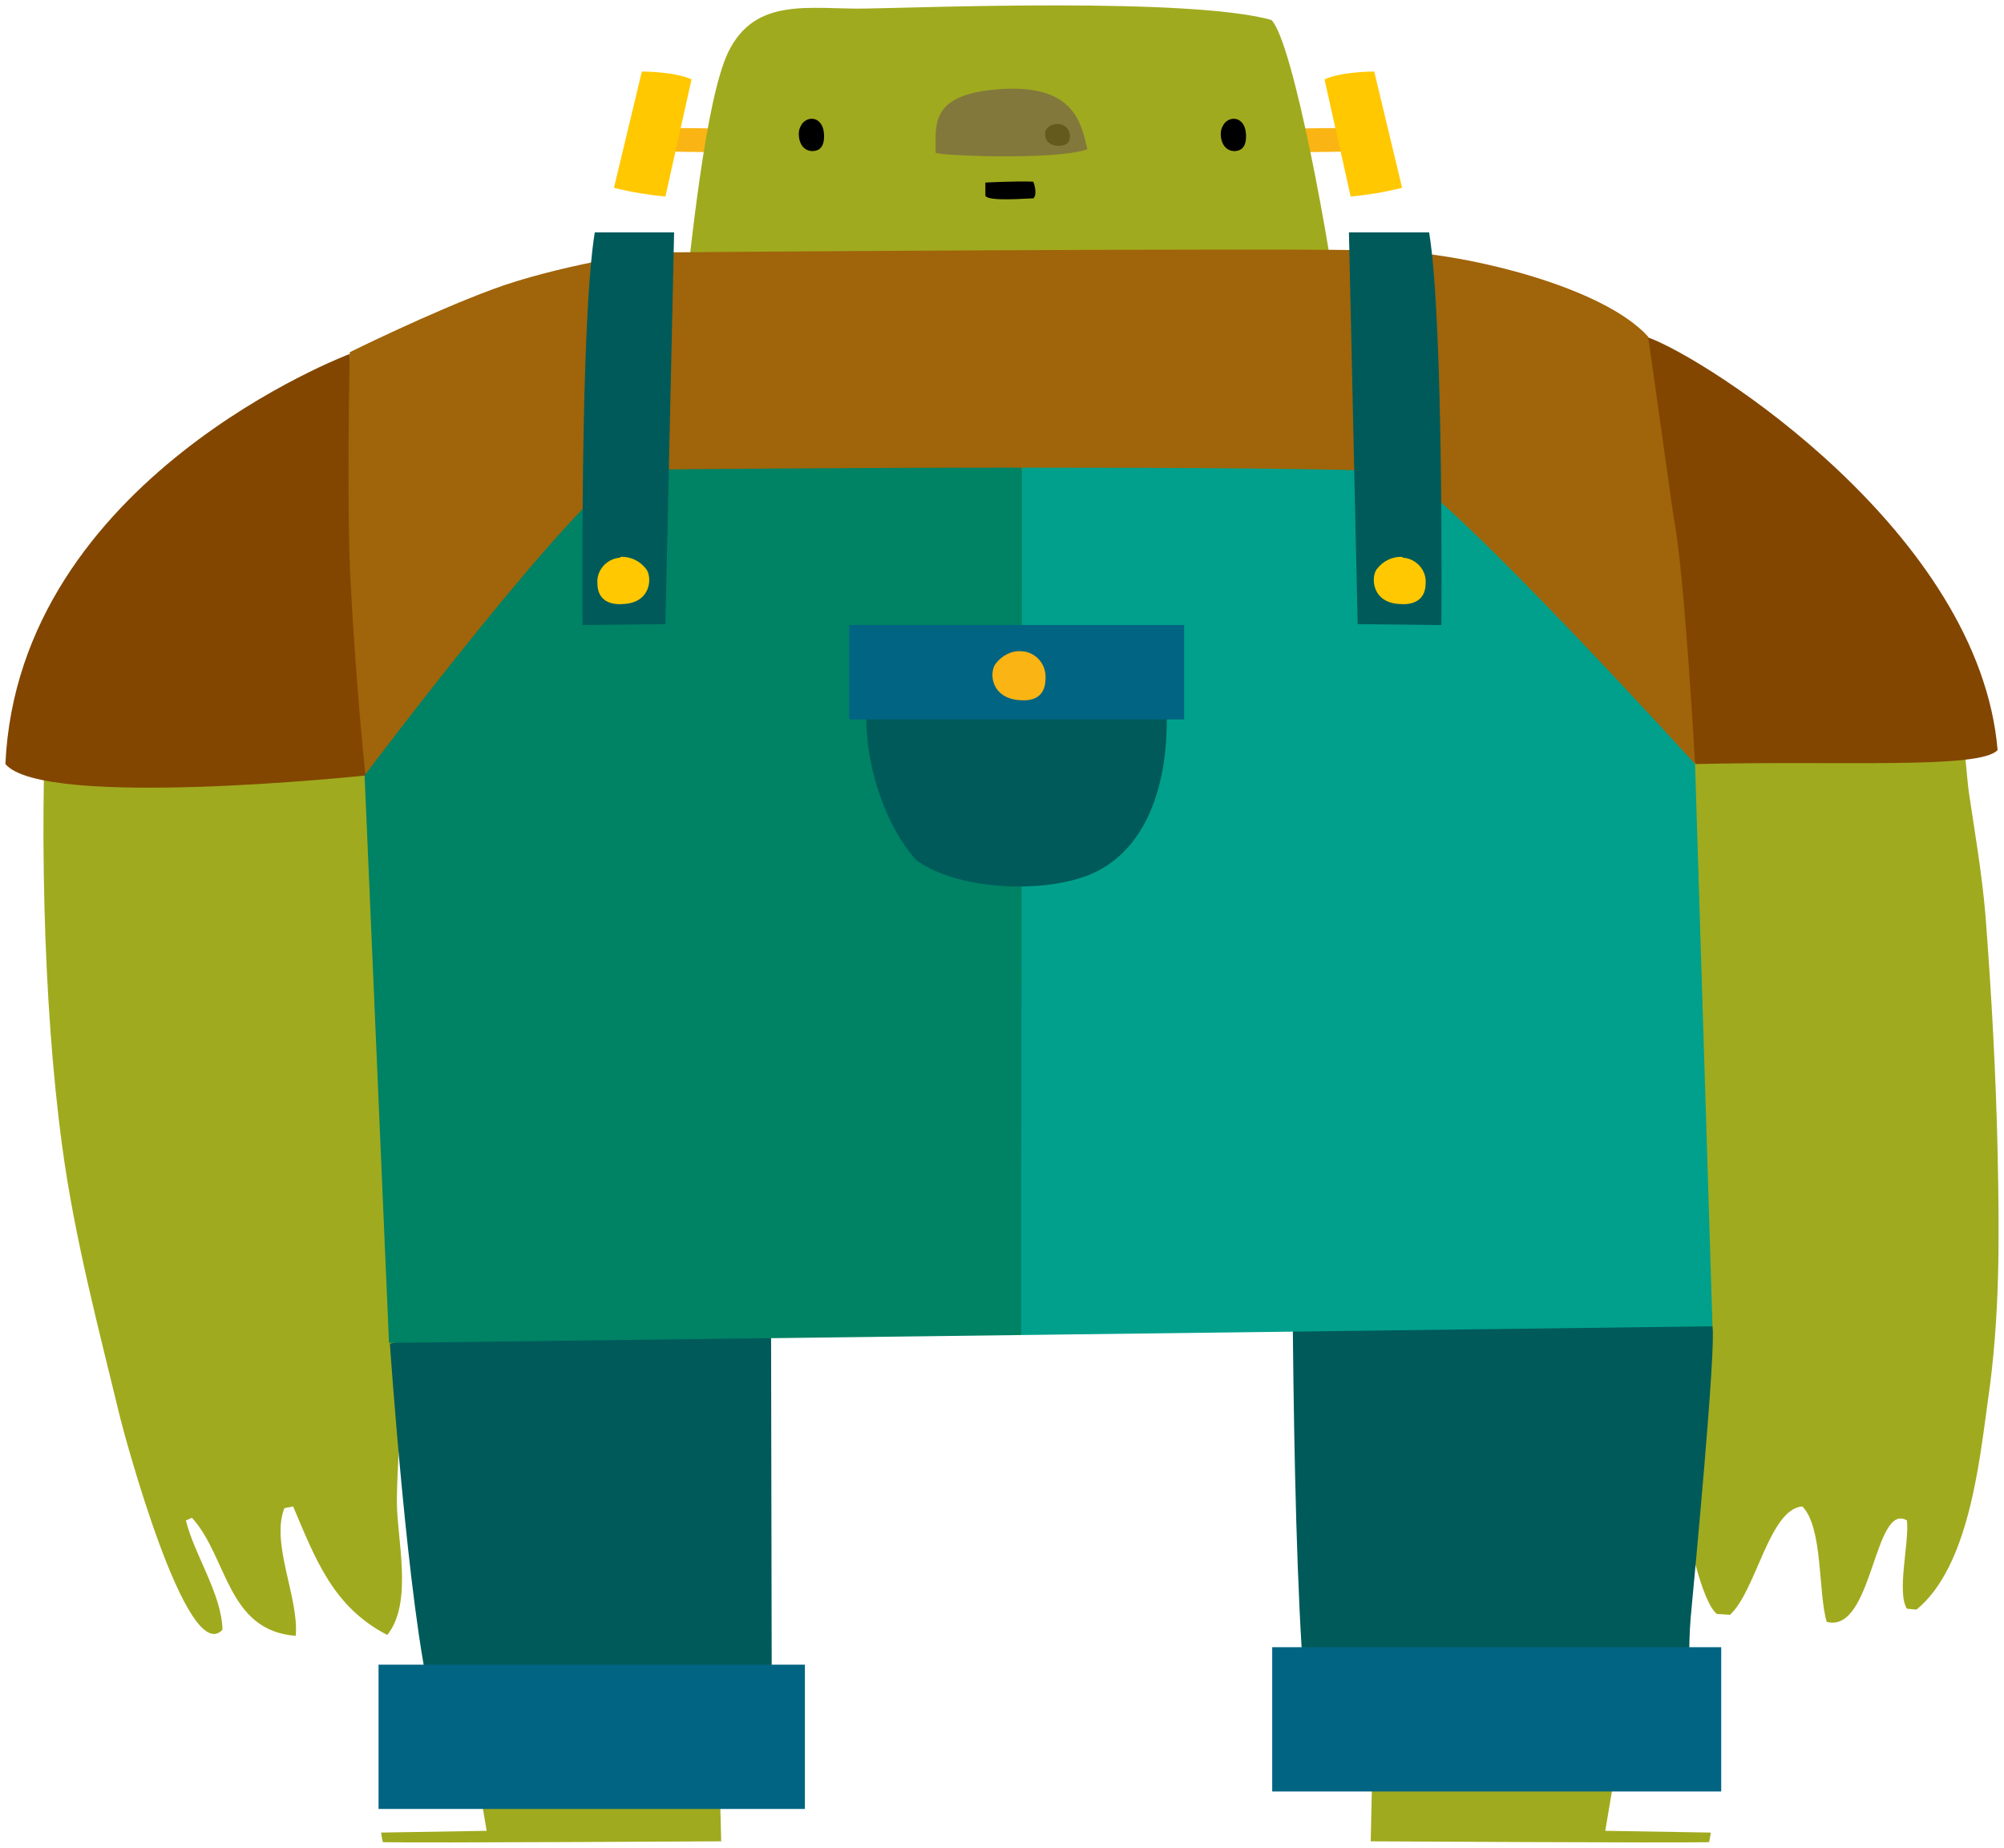 <svg xmlns="http://www.w3.org/2000/svg" xmlns:xlink="http://www.w3.org/1999/xlink" version="1.1" width="185.689" height="171.263" viewBox="-0.338 0.097 185.689 171.263">
  <!-- Exported by Scratch - http://scratch.mit.edu/ -->
  <g id="ID0.24247400788590312">
    <g id="Page-1">
      <g id="frank-a-[fantasy,spooky,halloween,frankenstein,monster,alex-eben-meyer]">
        <g id="L-Arm">
          <path id="Shape" fill="#A0AA1E" stroke="none" stroke-width="1" d="M 37.242 107.544 L 33.122 58.594 L 4.201 60.377 C 3.231 75.289 3.635 93.118 5.413 106.247 C 6.544 114.756 8.806 123.266 10.825 131.613 C 11.148 132.91 16.965 154.71 20.277 151.145 C 20.197 147.822 17.692 144.256 16.884 141.014 L 17.45 140.771 C 20.762 144.418 20.681 151.226 27.063 151.712 C 27.386 148.227 24.721 143.121 26.013 139.88 L 26.821 139.718 C 28.921 144.661 30.537 149.037 35.546 151.631 C 37.969 148.632 36.434 142.716 36.434 139.231 C 36.434 133.234 38.454 113.46 37.242 107.544 Z "/>
          <path id="Shape" fill="#824600" stroke="none" stroke-width="1" d="M 32.072 32.903 C 32.072 32.903 1.373 44.411 0.162 70.912 C 3.716 75.127 33.607 71.966 33.607 71.966 L 32.072 32.903 Z "/>
        </g>
        <g id="R-Arm">
          <path id="Shape" fill="#A0AA1E" stroke="none" stroke-width="1" d="M 184.758 106.814 C 184.596 99.52 184.192 92.145 183.627 84.852 C 183.303 81.043 182.657 77.315 182.092 73.506 C 181.769 71.155 181.122 60.296 179.345 58.351 C 175.386 59.242 154.059 66.455 150.504 68.481 L 153.413 123.347 C 153.413 126.67 155.998 147.417 158.745 149.686 L 159.956 149.767 C 162.38 147.579 163.592 139.961 166.662 139.718 C 168.6 141.663 168.116 147.741 168.924 150.415 C 173.205 151.55 173.286 139.231 176.356 141.014 C 176.598 142.959 175.386 147.66 176.356 149.2 L 177.245 149.281 C 182.092 145.309 183.061 135.665 183.869 129.83 C 185 122.05 184.919 114.594 184.758 106.814 Z "/>
          <path id="Shape" fill="#824600" stroke="none" stroke-width="1" d="M 152.362 31.364 L 144.769 56.892 L 156.806 70.912 C 170.459 70.588 183.142 71.399 184.758 69.616 C 183.061 49.517 157.937 33.39 152.362 31.364 Z "/>
        </g>
        <g id="R-Leg">
          <path id="Shape" fill="#A0AA1E" stroke="none" stroke-width="1" d="M 127.4 143.689 L 152.12 147.498 C 152.12 147.903 148.404 169.784 148.404 169.784 L 158.179 169.946 C 158.179 169.946 158.098 170.595 158.017 170.838 C 154.786 170.919 126.672 170.757 126.672 170.757 C 126.672 170.757 127.238 144.175 127.4 143.689 Z "/>
          <path id="Shape" fill="#005A5A" stroke="none" stroke-width="1" d="M 156.079 158.844 C 156.24 155.926 156.079 152.846 156.321 150.01 C 156.725 145.634 158.664 125.292 158.341 123.023 L 119.402 106.166 C 119.402 108.354 119.24 145.472 120.775 158.925 L 156.079 158.844 Z "/>
          <path id="Rectangle-path" fill="#006482" stroke="none" stroke-width="1" d="M 117.544 152.765 L 159.148 152.765 L 159.148 166.137 L 117.544 166.137 L 117.544 152.765 Z "/>
        </g>
        <g id="L-Leg">
          <path id="Shape" fill="#A0AA1E" stroke="none" stroke-width="1" d="M 65.76 143.689 L 41.039 147.498 C 41.039 147.903 44.755 169.784 44.755 169.784 L 34.98 169.946 C 34.98 169.946 35.061 170.595 35.142 170.838 C 38.373 170.919 66.487 170.757 66.487 170.757 C 66.487 170.757 65.841 144.175 65.76 143.689 Z "/>
          <path id="Shape" fill="#005A5A" stroke="none" stroke-width="1" d="M 71.172 157.547 L 71.092 114.432 L 35.788 124.644 C 35.788 124.644 37.485 149.281 39.585 157.628 L 71.172 157.547 Z "/>
          <path id="Rectangle-path" fill="#006482" stroke="none" stroke-width="1" d="M 34.738 154.386 L 74.242 154.386 L 74.242 167.758 L 34.738 167.758 L 34.738 154.386 Z "/>
        </g>
        <g id="Face/head">
          <path id="Shape" fill="#FAB414" stroke="none" stroke-width="1" d="M 117.059 12.075 L 117.059 14.182 C 120.371 14.264 125.703 14.101 127.4 14.101 L 127.4 11.994 C 124.491 11.913 119.967 11.994 117.059 12.075 Z "/>
          <path id="Shape" fill="#FFC800" stroke="none" stroke-width="1" d="M 126.996 6.727 C 126.996 6.727 123.926 6.727 122.391 7.456 L 124.814 18.316 C 126.43 18.154 127.965 17.91 129.581 17.505 L 126.996 6.727 Z "/>
          <path id="Shape" fill="#FAB414" stroke="none" stroke-width="1" d="M 69.072 12.075 L 69.072 14.182 C 65.76 14.264 60.428 14.101 58.731 14.101 L 58.731 11.994 C 61.559 11.913 66.083 11.994 69.072 12.075 Z "/>
          <path id="Shape" fill="#FFC800" stroke="none" stroke-width="1" d="M 59.135 6.727 C 59.135 6.727 62.205 6.727 63.74 7.456 L 61.317 18.316 C 59.701 18.154 58.166 17.91 56.55 17.505 L 59.135 6.727 Z "/>
          <path id="Shape" fill="#A0AA1E" stroke="none" stroke-width="1" d="M 117.463 1.945 C 109.869 -0.162 85.229 0.81 79.817 0.891 C 74.727 0.973 69.638 -0.243 67.133 4.944 C 65.033 9.32 63.659 23.097 62.852 30.31 L 123.764 30.067 C 123.037 23.502 119.483 3.89 117.463 1.945 Z "/>
          <path id="Shape" fill="#A0AA1E" stroke="none" stroke-width="1" d="M 121.502 15.56 C 121.502 15.56 121.583 15.56 121.583 15.641 L 121.502 15.56 Z "/>
          <path id="Shape" fill="#82783C" stroke="none" stroke-width="1" d="M 100.417 13.939 C 97.266 14.993 86.683 14.507 86.36 14.264 C 86.36 11.589 85.795 8.753 92.5 8.347 C 99.205 7.942 99.852 11.508 100.417 13.939 Z "/>
          <path id="Shape" fill="#000000" stroke="none" stroke-width="1" d="M 90.965 17.019 C 90.965 17.019 93.954 16.857 95.408 16.938 C 95.57 17.343 95.651 17.829 95.57 18.235 C 95.489 18.316 95.489 18.478 95.408 18.478 C 94.843 18.478 91.207 18.802 90.965 18.235 C 90.965 17.91 90.965 17.424 90.965 17.019 Z "/>
          <path id="Shape" fill="#000000" stroke="none" stroke-width="1" d="M 113.989 11.103 C 113.504 11.103 113.1 11.427 112.939 11.832 C 112.616 12.318 112.697 14.02 113.989 14.101 C 114.474 14.101 115.12 13.939 115.12 12.724 C 115.12 11.508 114.474 11.103 113.989 11.103 Z "/>
          <path id="Shape" fill="#000000" stroke="none" stroke-width="1" d="M 74.889 11.103 C 74.404 11.103 74 11.427 73.838 11.832 C 73.515 12.318 73.596 14.02 74.889 14.101 C 75.373 14.101 76.02 13.939 76.02 12.724 C 76.02 11.508 75.373 11.103 74.889 11.103 Z "/>
          <path id="Shape" fill="#645A1E" stroke="none" stroke-width="1" d="M 97.67 11.589 C 97.266 11.589 96.862 11.751 96.62 12.075 C 96.378 12.4 96.378 13.534 97.67 13.615 C 98.155 13.615 98.801 13.534 98.801 12.724 C 98.801 12.075 98.317 11.589 97.67 11.589 C 97.751 11.589 97.751 11.589 97.67 11.589 Z "/>
        </g>
        <g id="Overalls-+-Shirt">
          <path id="Shape" fill="#A0640A" stroke="none" stroke-width="1" d="M 33.526 71.966 L 93.954 95.63 L 156.725 70.912 C 156.725 70.912 155.755 53.326 154.786 48.301 C 154.705 47.977 152.605 32.66 152.362 31.282 C 148.242 26.744 135.963 23.664 128.611 23.34 C 120.452 23.016 59.539 23.502 59.539 23.502 C 59.539 23.502 51.218 24.718 45.321 26.906 C 39.424 29.094 32.072 32.741 32.072 32.741 C 32.072 32.741 31.749 46.924 32.153 54.218 C 32.718 64.591 33.526 71.966 33.526 71.966 Z "/>
          <path id="Shape" fill="#008264" stroke="none" stroke-width="1" d="M 94.277 43.439 C 77.959 43.439 61.64 43.601 61.64 43.601 C 61.64 43.601 58.085 43.844 58.004 43.601 C 53.48 45.303 33.445 71.966 33.445 71.966 L 35.707 124.563 L 94.277 123.833 L 101.952 78.206 L 94.277 43.439 Z "/>
          <path id="Shape" fill="#00A08C" stroke="none" stroke-width="1" d="M 94.277 123.833 L 158.341 123.023 L 156.725 70.912 C 156.725 70.912 134.832 46.762 129.581 43.844 C 124.41 43.52 109.142 43.439 94.358 43.439 L 94.277 123.833 Z "/>
          <path id="Shape" fill="#005A5A" stroke="none" stroke-width="1" d="M 124.653 21.638 L 125.461 57.945 L 133.216 58.027 C 133.216 58.027 133.459 29.986 132.085 21.638 L 124.653 21.638 Z "/>
          <path id="Shape" fill="#FFC800" stroke="none" stroke-width="1" d="M 129.5 51.705 C 128.611 51.705 127.803 52.11 127.238 52.84 C 126.672 53.569 126.753 56 129.419 56.082 C 130.469 56.163 131.762 55.838 131.762 54.136 C 131.843 52.921 130.873 51.867 129.662 51.786 C 129.581 51.705 129.5 51.705 129.5 51.705 Z "/>
          <path id="Shape" fill="#005A5A" stroke="none" stroke-width="1" d="M 54.773 21.638 C 53.4 29.986 53.642 58.027 53.642 58.027 L 61.317 57.945 L 62.124 21.638 L 54.773 21.638 Z "/>
          <path id="Shape" fill="#FFC800" stroke="none" stroke-width="1" d="M 57.277 51.705 C 58.166 51.705 58.974 52.11 59.539 52.84 C 60.105 53.569 60.024 56 57.358 56.082 C 56.308 56.163 55.015 55.838 55.015 54.136 C 54.934 52.921 55.904 51.867 57.116 51.786 C 57.116 51.705 57.197 51.705 57.277 51.705 Z "/>
          <path id="Shape" fill="#005A5A" stroke="none" stroke-width="1" d="M 80.301 63.213 C 79.009 68.724 81.271 76.261 84.583 79.827 C 88.541 82.745 97.509 83.069 101.71 80.637 C 106.557 77.882 107.849 71.561 107.769 66.617 C 107.769 65.482 107.769 64.348 107.688 63.213 L 80.301 63.213 Z "/>
          <path id="Rectangle-path" fill="#006482" stroke="none" stroke-width="1" d="M 78.362 58.027 L 109.384 58.027 L 109.384 66.779 L 78.362 66.779 L 78.362 58.027 Z "/>
          <path id="Shape" fill="#FAB414" stroke="none" stroke-width="1" d="M 94.277 60.458 C 93.389 60.377 92.5 60.863 91.934 61.592 C 91.288 62.403 91.45 64.834 94.197 64.996 C 95.328 65.077 96.539 64.753 96.539 62.97 C 96.62 61.673 95.651 60.539 94.358 60.458 C 94.358 60.458 94.277 60.458 94.277 60.458 Z "/>
        </g>
      </g>
    </g>
  </g>
</svg>